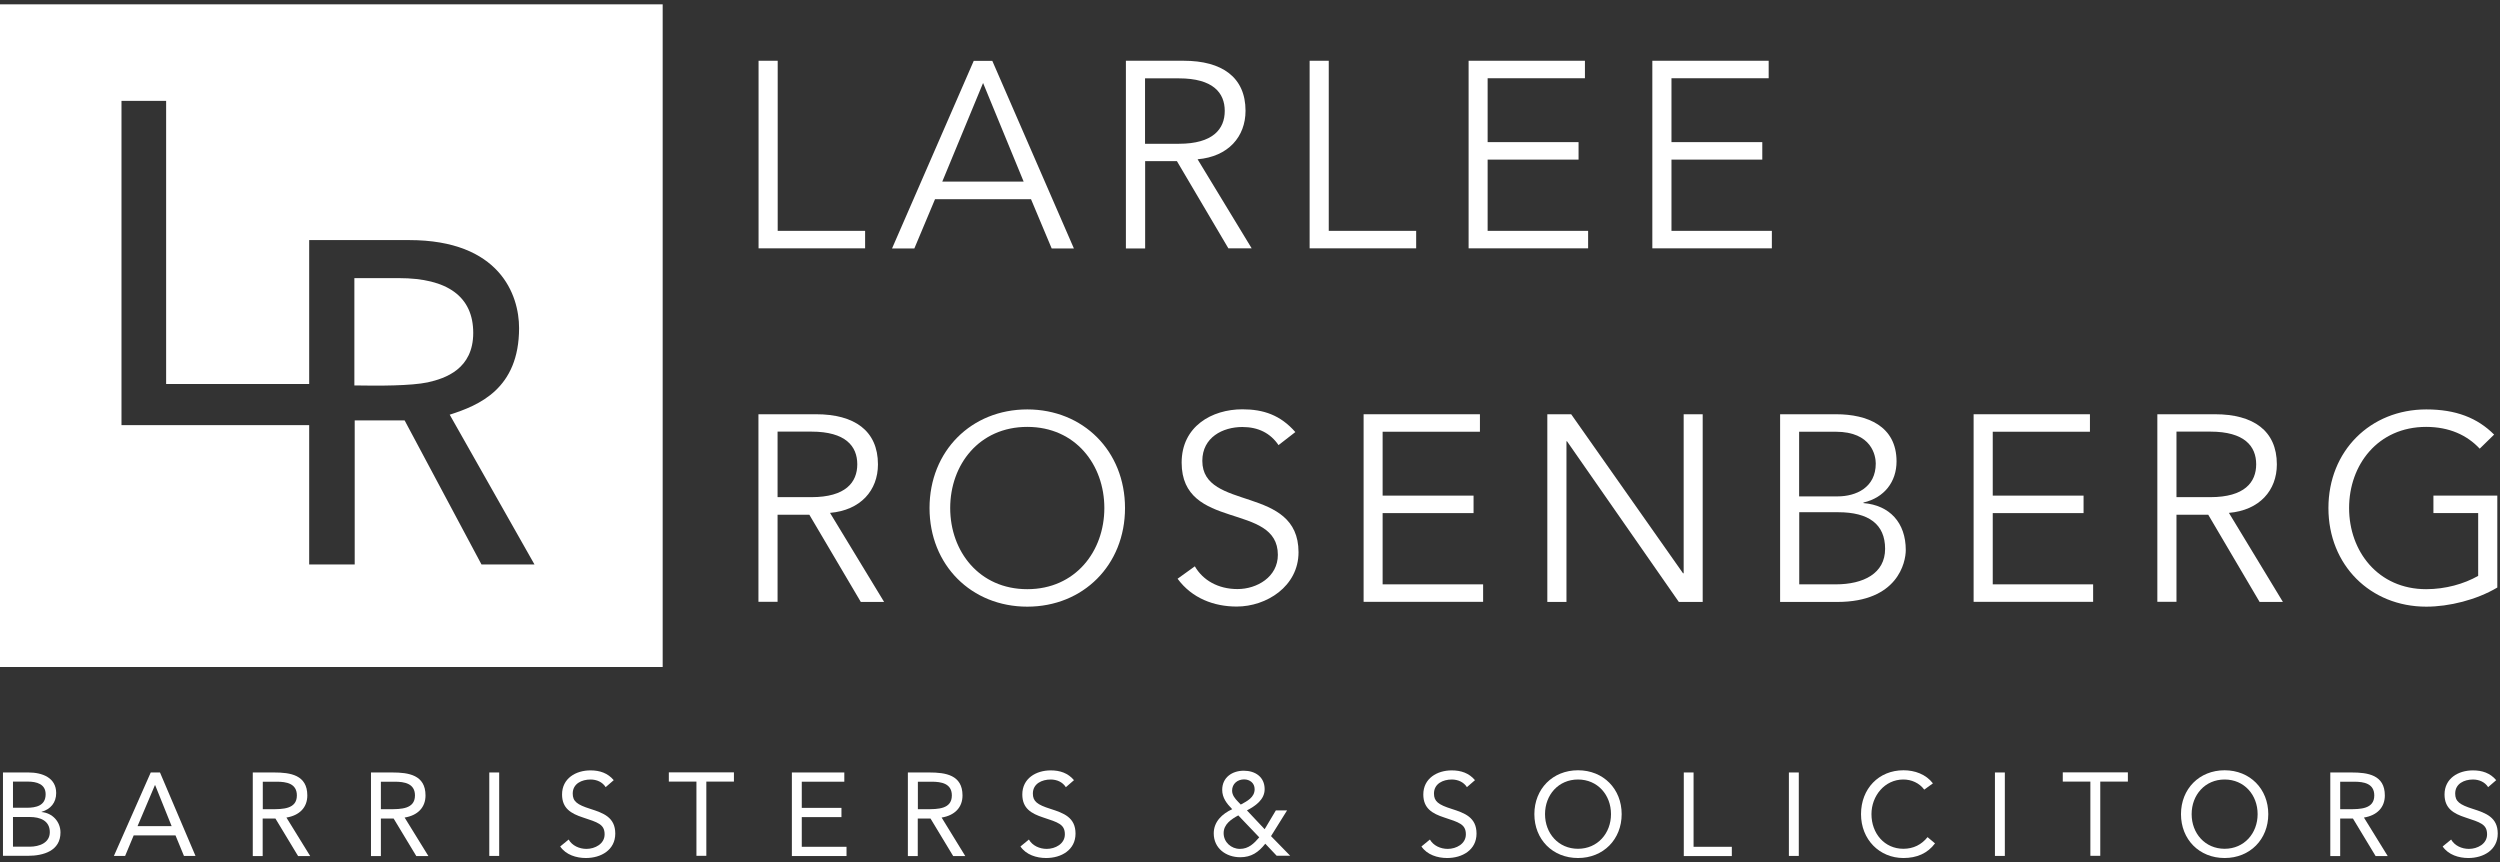 <svg width="287" height="99" viewBox="0 0 287 99" fill="none" xmlns="http://www.w3.org/2000/svg">
<rect x="0" y="0" width="287" height="99" fill="#333333" stroke="none"/>
<path d="M89.267 26.502H99.314V28.509H87.083V6.975H89.279V26.502H89.267Z" fill="white"/>
<path d="M104.968 28.522H102.406L111.784 6.988H113.917L123.283 28.522H120.733L118.36 22.867H107.341L104.968 28.522ZM108.174 20.848H117.515L112.857 9.525L108.174 20.848Z" fill="white"/>
<path d="M131.45 28.521H129.253V6.975H135.893C140.273 6.975 142.987 8.856 142.987 12.718C142.987 15.697 141.005 17.982 137.483 18.285L143.693 28.509H141.017L135.11 18.499H131.462V28.509L131.45 28.521ZM131.45 16.505H135.337C139.263 16.505 140.601 14.801 140.601 12.731C140.601 10.661 139.263 8.995 135.337 8.995H131.45V16.505Z" fill="white"/>
<path d="M152.541 26.502H162.576V28.509H150.345V6.975H152.541V26.502Z" fill="white"/>
<path d="M170.792 26.502H182.316V28.509H168.596V6.975H181.95V8.982H170.78V16.316H181.218V18.323H170.78V26.502H170.792Z" fill="white"/>
<path d="M191.885 26.502H203.409V28.509H189.688V6.975H203.043V8.982H191.885V16.316H202.311V18.323H191.885V26.502Z" fill="white"/>
<path d="M89.265 69.09H87.069V47.556H93.695C98.075 47.556 100.789 49.437 100.789 53.312C100.789 56.291 98.808 58.575 95.286 58.878L101.496 69.103H98.82L92.913 59.093H89.265V69.103V69.09ZM89.265 57.073H93.153C97.078 57.073 98.416 55.369 98.416 53.299C98.416 51.229 97.078 49.55 93.153 49.55H89.265V57.061V57.073Z" fill="white"/>
<path d="M117.931 69.645C111.519 69.645 106.71 64.874 106.71 58.323C106.71 51.772 111.519 47.001 117.931 47.001C124.343 47.001 129.152 51.772 129.152 58.323C129.152 64.874 124.343 69.645 117.931 69.645ZM117.931 49.007C112.39 49.007 109.083 53.362 109.083 58.323C109.083 63.283 112.402 67.638 117.931 67.638C123.459 67.638 126.779 63.283 126.779 58.323C126.779 53.362 123.472 49.007 117.931 49.007Z" fill="white"/>
<path d="M146.786 51.115C145.839 49.714 144.438 49.02 142.621 49.02C140.374 49.02 138.026 50.206 138.026 52.908C138.026 58.714 149.071 55.647 149.071 63.397C149.071 67.322 145.385 69.632 141.977 69.632C139.364 69.632 136.84 68.686 135.186 66.439L137.168 65.013C138.077 66.59 139.818 67.625 142.065 67.625C144.312 67.625 146.698 66.224 146.698 63.7C146.698 57.616 135.653 60.986 135.653 53.11C135.653 48.944 139.124 46.988 142.621 46.988C145.057 46.988 147.001 47.657 148.705 49.601L146.786 51.09V51.115Z" fill="white"/>
<path d="M158.738 67.083H170.262V69.09H156.542V47.556H169.896V49.563H158.725V56.897H169.164V58.904H158.725V67.083H158.738Z" fill="white"/>
<path d="M193.222 65.808H193.285V47.556H195.469V69.103H192.73L179.893 50.661H179.83V69.103H177.633V47.556H180.372L193.209 65.808H193.222Z" fill="white"/>
<path d="M204.368 47.556H210.793C214.353 47.556 217.723 48.894 217.723 52.971C217.723 55.306 216.322 57.136 213.924 57.692V57.755C216.928 57.995 218.783 60.002 218.783 63.145C218.783 64.546 217.874 69.103 210.932 69.103H204.356V47.569L204.368 47.556ZM206.552 56.985H210.957C213.053 56.985 215.337 55.988 215.337 53.211C215.337 52.327 214.883 49.563 210.743 49.563H206.539V56.985H206.552ZM206.552 67.083H210.755C213.924 67.083 216.41 65.833 216.41 63.006C216.41 60.178 214.529 58.803 211.02 58.803H206.552V67.083Z" fill="white"/>
<path d="M228.767 67.083H240.291V69.09H226.571V47.556H239.925V49.563H228.767V56.897H239.193V58.904H228.767V67.083Z" fill="white"/>
<path d="M249.859 69.09H247.663V47.556H254.29C258.67 47.556 261.383 49.437 261.383 53.312C261.383 56.291 259.402 58.575 255.88 58.878L262.078 69.103H259.402L253.507 59.093H249.859V69.103V69.09ZM249.859 57.073H253.747C257.673 57.073 259.01 55.369 259.01 53.299C259.01 51.229 257.673 49.55 253.747 49.55H249.859V57.061V57.073Z" fill="white"/>
<path d="M284.671 51.507C283.22 49.954 281.175 49.007 278.524 49.007C272.983 49.007 269.676 53.362 269.676 58.323C269.676 63.283 272.995 67.638 278.524 67.638C280.746 67.638 282.879 67.032 284.494 66.111V58.903H279.357V56.896H286.691V67.449C284.292 68.875 281.149 69.645 278.537 69.645C272.112 69.645 267.303 64.874 267.303 58.323C267.303 51.772 272.112 47.001 278.537 47.001C281.945 47.001 284.406 47.972 286.325 49.891L284.671 51.507Z" fill="white"/>
<path d="M0.341 88.68H3.27C4.847 88.68 6.45 89.273 6.45 91.04C6.45 92.151 5.807 92.895 4.772 93.198V93.224C6.009 93.325 6.943 94.322 6.943 95.571C6.943 97.679 4.986 98.247 3.206 98.247H0.341V88.667V88.68ZM1.49 92.731H3.055C4.128 92.731 5.239 92.504 5.239 91.179C5.239 90.005 4.204 89.727 3.181 89.727H1.49V92.731ZM1.49 97.2H3.408C4.519 97.2 5.718 96.758 5.718 95.534C5.718 94.196 4.582 93.792 3.434 93.792H1.49V97.2Z" fill="white"/>
<path d="M17.293 88.68H18.366L22.443 98.26H21.118L20.146 95.9H15.349L14.365 98.26H13.077L17.306 88.68H17.293ZM17.811 90.131H17.785L15.791 94.839H19.704L17.811 90.131Z" fill="white"/>
<path d="M29.019 88.68H31.468C33.323 88.68 35.28 88.957 35.28 91.318C35.28 92.706 34.371 93.615 32.882 93.855L35.608 98.273H34.219L31.619 93.968H30.155V98.273H29.019V88.692V88.68ZM30.155 92.895H31.177C32.44 92.895 34.081 92.895 34.081 91.318C34.081 89.942 32.882 89.74 31.771 89.74H30.168V92.908L30.155 92.895Z" fill="white"/>
<path d="M42.589 88.68H45.037C46.893 88.68 48.849 88.957 48.849 91.318C48.849 92.706 47.941 93.615 46.451 93.855L49.178 98.273H47.789L45.189 93.968H43.725V98.273H42.589V88.692V88.68ZM43.725 92.895H44.734C45.997 92.895 47.638 92.895 47.638 91.318C47.638 89.942 46.426 89.74 45.328 89.74H43.725V92.908V92.895Z" fill="white"/>
<path d="M56.17 88.68H57.306V98.26H56.17V88.68Z" fill="white"/>
<path d="M69.535 90.371C69.157 89.765 68.488 89.488 67.793 89.488C66.796 89.488 65.749 89.955 65.749 91.103C65.749 91.987 66.241 92.378 67.768 92.858C69.258 93.337 70.633 93.817 70.633 95.698C70.633 97.579 68.993 98.5 67.263 98.5C66.153 98.5 64.966 98.134 64.31 97.175L65.282 96.379C65.686 97.086 66.506 97.452 67.326 97.452C68.298 97.452 69.409 96.884 69.409 95.786C69.409 94.612 68.614 94.41 66.91 93.842C65.559 93.4 64.524 92.807 64.524 91.204C64.524 89.361 66.102 88.44 67.781 88.44C68.854 88.44 69.763 88.743 70.457 89.563L69.523 90.371H69.535Z" fill="white"/>
<path d="M84.255 89.727H81.087V98.247H79.951V89.727H76.782V88.667H84.255V89.727Z" fill="white"/>
<path d="M90.907 88.68H96.927V89.74H92.043V92.744H96.599V93.804H92.043V97.212H97.18V98.273H90.907V88.692V88.68Z" fill="white"/>
<path d="M104.236 88.68H106.684C108.54 88.68 110.496 88.957 110.496 91.318C110.496 92.706 109.588 93.615 108.098 93.855L110.812 98.273H109.423L106.823 93.968H105.359V98.273H104.223V88.692L104.236 88.68ZM105.372 92.895H106.381C107.644 92.895 109.272 92.895 109.272 91.318C109.272 89.942 108.06 89.74 106.962 89.74H105.372V92.908V92.895Z" fill="white"/>
<path d="M122.36 90.371C121.981 89.765 121.312 89.488 120.618 89.488C119.621 89.488 118.573 89.955 118.573 91.103C118.573 91.987 119.065 92.378 120.593 92.858C122.082 93.337 123.47 93.817 123.47 95.698C123.47 97.579 121.83 98.5 120.1 98.5C118.99 98.5 117.803 98.134 117.147 97.175L118.119 96.379C118.523 97.086 119.343 97.452 120.163 97.452C121.135 97.452 122.246 96.884 122.246 95.786C122.246 94.612 121.451 94.41 119.747 93.842C118.396 93.4 117.361 92.807 117.361 91.204C117.361 89.361 118.939 88.44 120.618 88.44C121.691 88.44 122.6 88.743 123.294 89.563L122.36 90.371Z" fill="white"/>
<path d="M145.244 96.871C144.474 97.843 143.653 98.411 142.379 98.411C140.75 98.411 139.337 97.389 139.337 95.672C139.337 94.322 140.309 93.425 141.457 92.895C140.839 92.264 140.309 91.595 140.309 90.674C140.309 89.248 141.457 88.478 142.783 88.478C144.108 88.478 145.181 89.197 145.181 90.598C145.181 91.81 144.108 92.529 143.149 93.034L145.181 95.193L146.468 93.034H147.756L145.913 95.988L148.109 98.235H146.557L145.256 96.859L145.244 96.871ZM142.164 93.602C141.356 94.044 140.473 94.612 140.473 95.647C140.473 96.682 141.344 97.452 142.341 97.452C143.338 97.452 143.956 96.834 144.562 96.127L142.164 93.615V93.602ZM142.442 92.365C143.161 91.974 144.032 91.545 144.032 90.598C144.032 89.891 143.477 89.475 142.82 89.475C142.063 89.475 141.445 89.98 141.445 90.762C141.445 91.28 141.785 91.684 142.114 92.024L142.454 92.378L142.442 92.365Z" fill="white"/>
<path d="M168.407 90.371C168.028 89.765 167.347 89.488 166.665 89.488C165.668 89.488 164.62 89.955 164.62 91.103C164.62 91.987 165.113 92.378 166.64 92.858C168.129 93.337 169.505 93.817 169.505 95.698C169.505 97.579 167.864 98.5 166.135 98.5C165.024 98.5 163.838 98.134 163.181 97.175L164.153 96.379C164.557 97.086 165.378 97.452 166.198 97.452C167.17 97.452 168.281 96.884 168.281 95.786C168.281 94.612 167.486 94.41 165.782 93.842C164.431 93.4 163.396 92.807 163.396 91.204C163.396 89.361 164.986 88.44 166.653 88.44C167.725 88.44 168.634 88.743 169.328 89.563L168.394 90.371H168.407Z" fill="white"/>
<path d="M176.145 93.464C176.145 90.573 178.24 88.427 181.156 88.427C184.072 88.427 186.167 90.573 186.167 93.464C186.167 96.354 184.072 98.5 181.156 98.5C178.24 98.5 176.145 96.367 176.145 93.464ZM184.943 93.464C184.943 91.255 183.403 89.487 181.156 89.487C178.909 89.487 177.369 91.255 177.369 93.464C177.369 95.672 178.909 97.44 181.156 97.44C183.403 97.44 184.943 95.66 184.943 93.464Z" fill="white"/>
<path d="M193.286 88.68H194.422V97.212H198.814V98.273H193.299V88.692L193.286 88.68Z" fill="white"/>
<path d="M205.365 88.68H206.501V98.26H205.365V88.68Z" fill="white"/>
<path d="M220.903 90.649C220.335 89.879 219.426 89.487 218.505 89.487C216.359 89.487 214.844 91.368 214.844 93.464C214.844 95.685 216.346 97.44 218.505 97.44C219.666 97.44 220.6 96.96 221.282 96.102L222.14 96.821C221.282 97.97 220.045 98.5 218.517 98.5C215.766 98.5 213.645 96.379 213.645 93.464C213.645 90.548 215.677 88.427 218.517 88.427C219.818 88.427 221.092 88.882 221.9 89.929L220.903 90.649Z" fill="white"/>
<path d="M229.019 88.68H230.155V98.26H229.019V88.68Z" fill="white"/>
<path d="M244.28 89.727H241.111V98.247H239.975V89.727H236.807V88.667H244.28V89.727Z" fill="white"/>
<path d="M250.377 93.464C250.377 90.573 252.472 88.427 255.388 88.427C258.304 88.427 260.399 90.573 260.399 93.464C260.399 96.354 258.304 98.5 255.388 98.5C252.472 98.5 250.377 96.367 250.377 93.464ZM259.175 93.464C259.175 91.255 257.635 89.487 255.388 89.487C253.141 89.487 251.601 91.255 251.601 93.464C251.601 95.672 253.141 97.44 255.388 97.44C257.635 97.44 259.175 95.66 259.175 93.464Z" fill="white"/>
<path d="M267.518 88.68H269.967C271.822 88.68 273.779 88.957 273.779 91.318C273.779 92.706 272.87 93.615 271.38 93.855L274.107 98.273H272.718L270.118 93.968H268.654V98.273H267.518V88.692V88.68ZM268.654 92.895H269.676C270.926 92.895 272.567 92.895 272.567 91.318C272.567 89.942 271.368 89.74 270.257 89.74H268.654V92.908V92.895Z" fill="white"/>
<path d="M285.643 90.371C285.264 89.765 284.582 89.488 283.901 89.488C282.904 89.488 281.856 89.955 281.856 91.103C281.856 91.987 282.348 92.378 283.875 92.858C285.365 93.337 286.741 93.817 286.741 95.698C286.741 97.579 285.1 98.5 283.371 98.5C282.26 98.5 281.073 98.134 280.417 97.175L281.389 96.379C281.793 97.086 282.613 97.452 283.434 97.452C284.406 97.452 285.516 96.884 285.516 95.786C285.516 94.612 284.721 94.41 283.017 93.842C281.667 93.4 280.632 92.807 280.632 91.204C280.632 89.361 282.209 88.44 283.888 88.44C284.961 88.44 285.87 88.743 286.564 89.563L285.63 90.371H285.643Z" fill="white"/>
<path fill-rule="evenodd" clip-rule="evenodd" d="M0 0.5H76.075V76.575H0V0.5ZM13.947 11.583H19.072V44.085H35.494V27.574L35.507 27.562H46.968C57.369 27.562 59.59 33.847 59.59 37.66C59.59 44.652 54.971 46.533 51.626 47.606L61.357 64.797H55.273L46.45 48.262H40.72V64.797H35.494V48.806H13.947V11.583ZM40.682 31.929V44.248C43.522 44.299 47.17 44.299 49.101 43.895C51.133 43.441 54.327 42.368 54.327 38.215C54.327 34.062 51.386 31.929 45.807 31.929H40.682Z" fill="white"/>
</svg>
